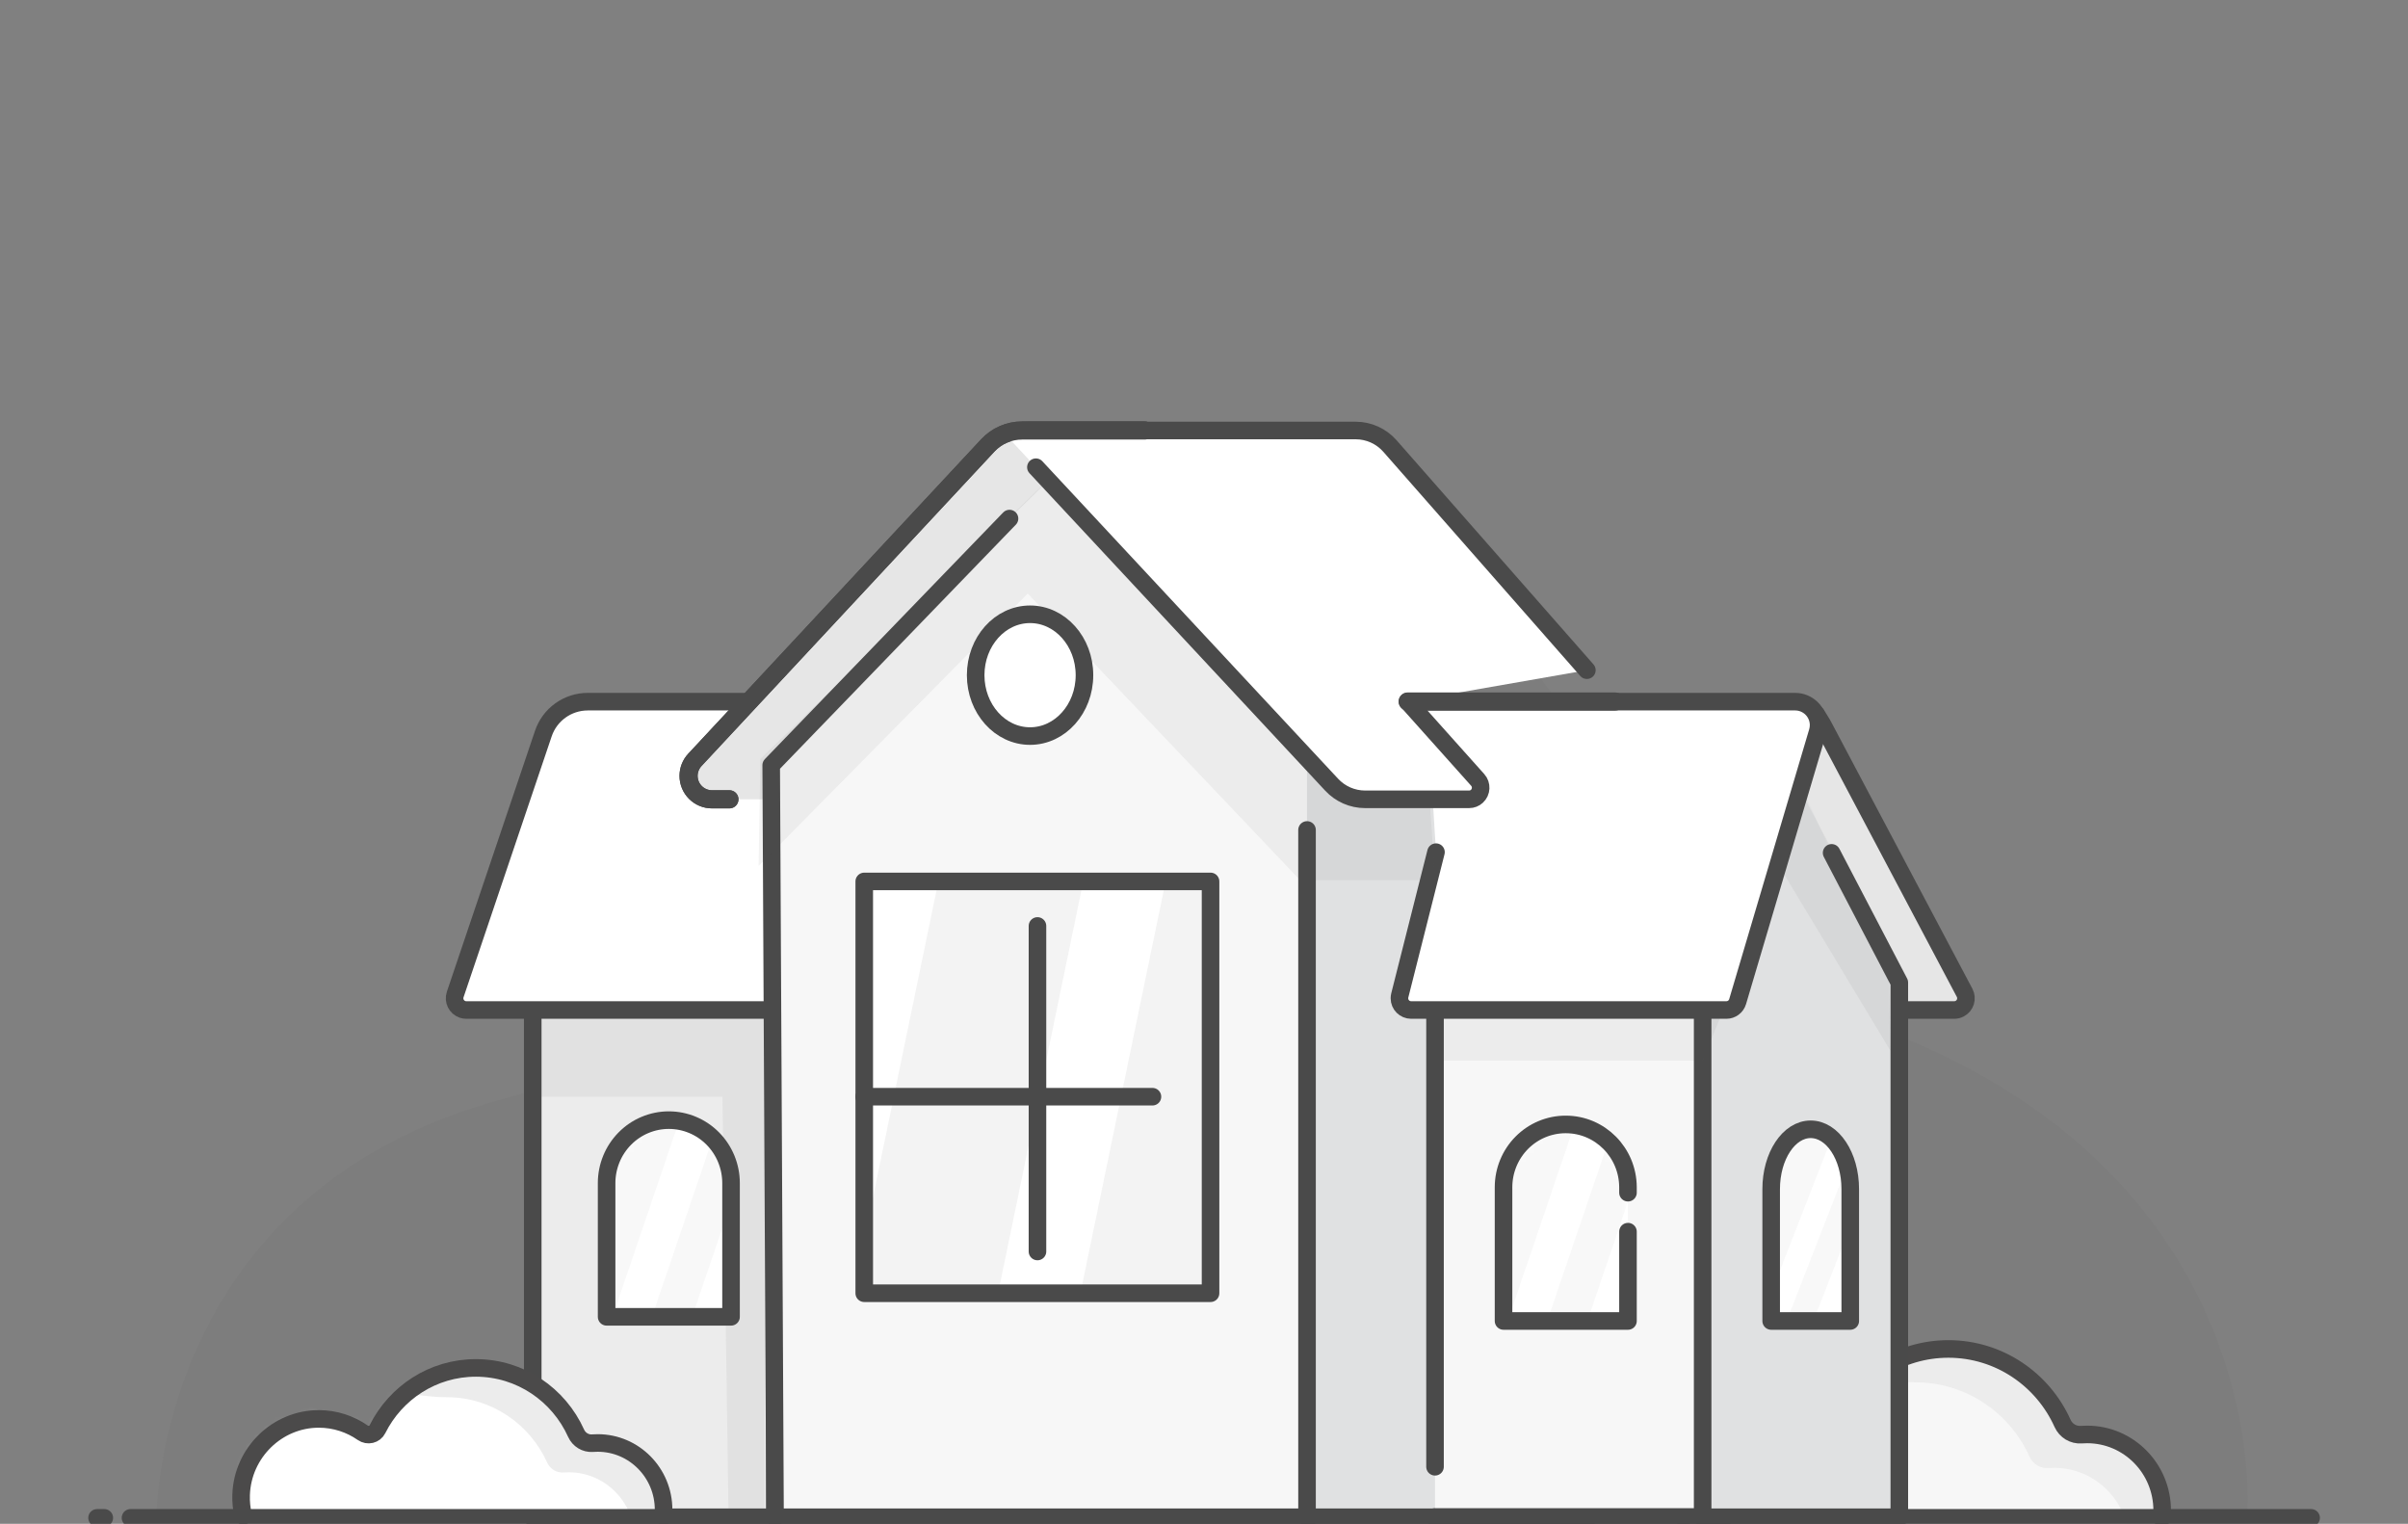 <?xml version="1.0" encoding="UTF-8"?>
<svg width="275px" height="174px" viewBox="0 0 275 174" version="1.1" xmlns="http://www.w3.org/2000/svg" xmlns:xlink="http://www.w3.org/1999/xlink">
    <rect x="0" y="0" width="275" height="174" fill="#808080" stroke="none"/>
    <title>Our Products/Web/HO</title>
    <defs>
        <path d="M54.952,18.444 C54.952,18.725 54.937,19.003 54.912,19.276 L0.272,19.219 C0.067,18.348 -0.026,17.435 0.006,16.495 C0.189,11.027 4.704,6.628 10.109,6.633 C12.23,6.634 14.197,7.298 15.821,8.429 C16.474,8.885 17.384,8.679 17.741,7.962 C20.106,3.233 24.955,-0.007 30.548,-1.69268138e-15 C36.338,0.005 41.324,3.489 43.576,8.497 C43.953,9.336 44.81,9.856 45.719,9.785 C45.941,9.768 46.163,9.76 46.39,9.761 C51.124,9.765 54.957,13.653 54.952,18.444 Z" id="path-1"></path>
        <rect id="path-3" x="0.078" y="0.491" width="39.548" height="47.023"></rect>
        <path d="M14.209,12.447 L14.209,22.647 L-0.001,22.647 L-0.001,7.379 C-0.001,5.474 0.748,3.646 2.081,2.3 C3.414,0.954 5.221,0.2 7.104,0.205 L7.104,0.205 C11.022,0.205 14.201,3.414 14.209,7.379 L14.209,7.997" id="path-5"></path>
        <path d="M9.39,7.682 L9.39,22.173 L0.36,22.173 L0.36,7.111 C0.36,3.342 2.379,0.285 4.867,0.285 L4.867,0.285 C7.371,0.285 9.39,3.342 9.39,7.111 L9.39,7.697" id="path-7"></path>
        <path d="M7.497,0.824 L7.497,0.824 C9.381,0.824 11.188,1.581 12.521,2.93 C13.853,4.278 14.602,6.107 14.602,8.014 L14.602,23.282 L0.391,23.282 L0.391,8.014 C0.391,6.107 1.14,4.278 2.472,2.93 C3.805,1.581 5.612,0.824 7.497,0.824 L7.497,0.824 Z" id="path-9"></path>
        <path d="M48.251,16.194 C48.251,16.441 48.237,16.685 48.215,16.925 L0.239,16.875 C0.059,16.11 -0.023,15.309 0.005,14.484 C0.166,9.682 4.131,5.819 8.877,5.824 C10.738,5.825 12.466,6.408 13.892,7.401 C14.465,7.801 15.264,7.621 15.578,6.991 C17.654,2.839 21.911,-0.006 26.822,-1.48625683e-15 C31.906,0.005 36.284,3.063 38.262,7.461 C38.593,8.197 39.346,8.654 40.143,8.592 C40.338,8.577 40.533,8.569 40.733,8.571 C44.889,8.574 48.255,11.988 48.251,16.194 Z" id="path-11"></path>
    </defs>
    <g id="Our-Products/Web/HO" stroke="none" stroke-width="1" fill="none" fill-rule="evenodd">
        <g id="Group-13" transform="translate(11, 49)">
            <path d="M6.909,124.005 C6.909,124.005 3.637,85.937 48.036,68.756 C85.643,54.191 78.79,8.997 130.251,8.604 C181.712,8.212 165.53,65.716 205.901,76.446 C246.273,87.176 245.686,124.921 245.686,124.921 L6.909,124.005 Z" id="Path" fill="#4A4A4A" fill-rule="nonzero" opacity="0.04" transform="translate(126.271, 66.762) scale(-1, 1) translate(-126.271, -66.762) "></path>
            <g id="Group-9" transform="translate(180.975, 105.032)">
                <g id="Stroke-203">
                    <mask id="mask-2" fill="white">
                        <use xlink:href="#path-1"></use>
                    </mask>
                    <use id="Mask" fill="#ECECEC" xlink:href="#path-1"></use>
                    <path d="M51.186,22.255 C51.186,22.537 51.171,22.814 51.145,23.087 L-3.494,23.031 C-3.699,22.159 -3.792,21.247 -3.76,20.307 C-3.577,14.839 0.938,4.722 6.343,4.727 C8.463,4.729 10.431,5.392 12.055,6.523 C12.707,6.979 13.617,6.773 13.975,6.056 C16.339,1.327 21.188,3.805 26.781,3.812 C32.571,3.817 37.557,7.3 39.81,12.309 C40.186,13.147 41.044,13.667 41.952,13.597 C42.174,13.58 42.396,13.571 42.623,13.573 C47.357,13.576 51.191,17.465 51.186,22.255 Z" fill="#F7F7F7" mask="url(#mask-2)"></path>
                </g>
                <path d="M0.272,19.219 C0.067,18.348 -0.026,17.435 0.006,16.495 C0.189,11.027 4.704,6.628 10.109,6.633 C12.23,6.634 14.197,7.298 15.821,8.429 C16.474,8.885 17.384,8.679 17.741,7.962 C20.106,3.233 24.955,-0.007 30.548,-1.08406274e-05 C36.338,0.005 41.324,3.489 43.576,8.497 C43.953,9.336 44.81,9.856 45.719,9.785 C45.941,9.768 46.163,9.76 46.39,9.761 C51.124,9.765 54.957,13.653 54.952,18.444 C54.952,18.725 54.937,19.003 54.912,19.276" id="Path" stroke="#4B4A4A" stroke-width="2.007" stroke-linecap="round" stroke-linejoin="round"></path>
            </g>
            <g id="House-19" transform="translate(39.76, 0)">
                <polygon id="Path" stroke="#4A4A4A" stroke-width="2.007" fill="#ECECEC" fill-rule="nonzero" stroke-linecap="round" stroke-linejoin="round" points="37.751 124.249 10.081 124.249 10.081 57.317 37.751 44.551"></polygon>
                <polygon id="Path" fill="#4A4A4A" fill-rule="nonzero" opacity="0.07" points="36.562 124.249 32.446 124.249 31.741 76.228 10.081 76.228 10.081 60.485 30.333 60.485 33.682 41.431 36.562 41.431"></polygon>
                <line x1="50.459" y1="66.329" x2="50.647" y2="42.223" id="Path" stroke="#4A4A4A" stroke-width="2.07" fill="#FFFFFF" fill-rule="nonzero" stroke-linecap="round" stroke-linejoin="round"></line>
                <path d="M71.055,66.329 L37.955,31.121 L16.364,31.121 C14.068,31.121 12.028,32.585 11.293,34.76 L1.225,64.562 C0.989,65.263 1.365,66.022 2.065,66.258 C2.203,66.305 2.347,66.329 2.493,66.329 L36.577,66.329 L36.577,66.329" id="Path" stroke="#4A4A4A" stroke-width="2.007" fill="#FFFFFF" fill-rule="nonzero" stroke-linecap="round" stroke-linejoin="round"></path>
                <path d="M32.54,42.271 L30.552,42.271 C29.074,42.271 27.876,41.073 27.876,39.594 C27.876,38.917 28.133,38.266 28.594,37.77 L62.049,1.861 C63.062,0.774 64.48,0.157 65.966,0.157 L79.966,0.157 L79.966,0.157 L66.876,42.271" id="Path" stroke="#4A4A4A" stroke-width="2.07" fill="#E6E6E6" fill-rule="nonzero" stroke-linecap="round" stroke-linejoin="round"></path>
                <polyline id="Path" stroke="#4A4A4A" stroke-width="2.007" fill="#F7F7F7" fill-rule="nonzero" stroke-linecap="round" stroke-linejoin="round" points="69.85 4.988 104.14 34.858 98.694 124.249 37.751 124.249 37.313 38.375 64.529 10.214"></polyline>
                <polyline id="Path" stroke="#4A4A4A" stroke-width="2.007" fill="#E0E1E2" fill-rule="nonzero" stroke-linecap="round" stroke-linejoin="round" points="98.506 45.771 98.506 124.249 130.636 124.249 130.636 50.998 98.506 32.055"></polyline>
                <path d="M156.674,32.573 L157.323,33.623 L157.568,34.077 L159.148,37.062 L173.602,64.365 C173.948,65.018 173.699,65.828 173.046,66.173 C172.853,66.275 172.638,66.329 172.42,66.329 L126.191,66.329 L126.191,66.329" id="Path" stroke="#4A4A4A" stroke-width="2.007" fill="#E6E6E6" fill-rule="nonzero" stroke-linecap="round" stroke-linejoin="round"></path>
                <polyline id="Path" stroke="#4A4A4A" stroke-width="2.07" fill="#F7F7F7" fill-rule="nonzero" stroke-linecap="round" stroke-linejoin="round" points="113.123 124.249 146.161 124.249 146.161 57.317 113.123 57.317"></polyline>
                <line x1="113.123" y1="66.614" x2="113.123" y2="118.484" id="Path" stroke="#4A4A4A" stroke-width="2.007" fill="#F7F7F7" fill-rule="nonzero" stroke-linecap="round" stroke-linejoin="round"></line>
                <polyline id="Path" stroke="#4A4A4A" stroke-width="2.007" fill="#E0E1E2" fill-rule="nonzero" stroke-linecap="round" stroke-linejoin="round" points="151.654 33.623 143.86 57.412 143.688 57.317 143.688 124.249 166.147 124.249 166.147 63.193 158.415 48.384"></polyline>
                <polyline id="Path" fill="#4A4A4A" fill-rule="nonzero" opacity="0.07" points="154.158 39.911 113.123 46.674 113.937 72.11 143.688 72.11 152.609 50.19 165.145 71.001 164.926 60.263 154.158 39.911"></polyline>
                <path d="M112.81,41.431 L99.21,31.121 L154.251,31.121 C155.729,31.121 156.928,32.319 156.928,33.797 C156.928,34.054 156.89,34.311 156.817,34.558 L147.681,65.371 C147.513,65.939 146.991,66.329 146.398,66.329 L110.397,66.329 C109.658,66.329 109.059,65.73 109.059,64.991 C109.059,64.88 109.072,64.77 109.099,64.663 L113.233,48.305 L113.233,48.305" id="Path" stroke="#4A4A4A" stroke-width="2.007" fill="#FFFFFF" fill-rule="nonzero" stroke-linecap="round" stroke-linejoin="round"></path>
                <ellipse id="Oval" fill="#FFFFFF" fill-rule="nonzero" cx="66.876" cy="28.096" rx="6.213" ry="6.953"></ellipse>
                <ellipse id="Oval" stroke="#4A4A4A" stroke-width="2.007" stroke-linecap="round" stroke-linejoin="round" cx="66.876" cy="28.096" rx="6.213" ry="6.953"></ellipse>
                <polygon id="Path" fill="#4A4A4A" fill-rule="nonzero" opacity="0.07" points="66.61 18.767 97.723 51.504 113.123 51.504 112.528 42.518 96.706 28.998 68.657 6.062 36.077 37.662 35.873 49.889"></polygon>
                <rect id="Rectangle" fill="#FFFFFF" fill-rule="nonzero" x="47.939" y="51.647" width="39.548" height="47.023"></rect>
                <g id="Clipped" transform="translate(47.861, 51.156)">
                    <mask id="mask-4" fill="white">
                        <use xlink:href="#path-3"></use>
                    </mask>
                    <g id="Rectangle"></g>
                    <g id="Group" mask="url(#mask-4)" fill="#4A4A4A" fill-rule="nonzero" opacity="0.07">
                        <g transform="translate(-6.26, -9.503)" id="Path">
                            <polygon points="17.278 78.003 0.72 78.003 16.793 0.396 33.335 0.396"></polygon>
                            <polygon points="43.242 78.003 26.684 78.003 42.741 0.396 59.299 0.396"></polygon>
                        </g>
                    </g>
                </g>
                <rect id="Rectangle" stroke="#4A4A4A" stroke-width="2.007" stroke-linecap="round" stroke-linejoin="round" x="47.939" y="51.647" width="39.548" height="47.023"></rect>
                <line x1="67.722" y1="56.731" x2="67.722" y2="93.903" id="Path" stroke="#4A4A4A" stroke-width="2.007" fill="#EBEBEB" fill-rule="nonzero" stroke-linecap="round" stroke-linejoin="round"></line>
                <line x1="47.939" y1="76.228" x2="80.852" y2="76.228" id="Path" stroke="#4A4A4A" stroke-width="2.007" fill="#EBEBEB" fill-rule="nonzero" stroke-linecap="round" stroke-linejoin="round"></line>
                <path d="M135.159,91.638 L135.159,101.838 L120.948,101.838 L120.948,86.57 C120.948,84.664 121.697,82.837 123.03,81.491 C124.363,80.145 126.171,79.391 128.054,79.395 L128.054,79.395 C131.972,79.395 135.15,82.605 135.159,86.57 L135.159,87.188" id="Path" fill="#FFFFFF" fill-rule="nonzero"></path>
                <g id="Clipped" transform="translate(120.95, 79.191)">
                    <mask id="mask-6" fill="white">
                        <use xlink:href="#path-5"></use>
                    </mask>
                    <g id="Path"></g>
                    <g id="Group" mask="url(#mask-6)" fill="#4A4A4A" fill-rule="nonzero" opacity="0.04">
                        <g transform="translate(-16.747, -9.503)" id="Path">
                            <polygon points="12.019 47.45 0.861 47.45 16.918 0.252 28.077 0.252"></polygon>
                            <polygon points="21.112 47.45 16.527 47.45 32.6 0.252 37.17 0.252"></polygon>
                        </g>
                    </g>
                </g>
                <path d="M135.159,91.638 L135.159,101.838 L120.948,101.838 L120.948,86.57 C120.948,84.664 121.697,82.837 123.03,81.491 C124.363,80.145 126.171,79.391 128.054,79.395 L128.054,79.395 C131.972,79.395 135.15,82.605 135.159,86.57 L135.159,87.188" id="Path" stroke="#4A4A4A" stroke-width="2.007" stroke-linecap="round" stroke-linejoin="round"></path>
                <path d="M160.544,87.346 L160.544,101.838 L151.513,101.838 L151.513,86.776 C151.513,83.006 153.532,79.95 156.021,79.95 L156.021,79.95 C158.525,79.95 160.544,83.006 160.544,86.776 L160.544,87.362" id="Path" fill="#FFFFFF" fill-rule="nonzero"></path>
                <g id="Clipped" transform="translate(151.153, 79.665)">
                    <mask id="mask-8" fill="white">
                        <use xlink:href="#path-7"></use>
                    </mask>
                    <g id="Path"></g>
                    <g id="Group" mask="url(#mask-8)" fill="#4A4A4A" fill-rule="nonzero" opacity="0.04">
                        <g transform="translate(-12.988, -9.503)" id="Path">
                            <polygon points="7.026 44.727 0.014 43.65 16.682 0.871 23.693 1.932"></polygon>
                            <polygon points="12.738 45.598 9.858 45.155 26.542 2.376 29.421 2.803"></polygon>
                        </g>
                    </g>
                </g>
                <path d="M160.544,87.346 L160.544,101.838 L151.513,101.838 L151.513,86.776 C151.513,83.006 153.532,79.95 156.021,79.95 L156.021,79.95 C158.525,79.95 160.544,83.006 160.544,86.776 L160.544,87.362" id="Path" stroke="#4A4A4A" stroke-width="2.007" stroke-linecap="round" stroke-linejoin="round"></path>
                <line x1="147.789" y1="34.858" x2="139.635" y2="56.699" id="Path" stroke="#FFFFFF" stroke-width="1.035" fill="#FFFFFF" fill-rule="nonzero"></line>
                <path d="M25.622,78.904 L25.622,78.904 C27.507,78.904 29.314,79.662 30.646,81.01 C31.979,82.359 32.727,84.188 32.727,86.095 L32.727,101.363 L18.517,101.363 L18.517,86.095 C18.517,84.188 19.265,82.359 20.598,81.01 C21.93,79.662 23.738,78.904 25.622,78.904 L25.622,78.904 Z" id="Path" fill="#FFFFFF" fill-rule="nonzero"></path>
                <g id="Clipped" transform="translate(18.126, 78.081)">
                    <mask id="mask-10" fill="white">
                        <use xlink:href="#path-9"></use>
                    </mask>
                    <g id="Path"></g>
                    <g id="Group" mask="url(#mask-10)" fill="#4A4A4A" fill-rule="nonzero" opacity="0.04">
                        <g transform="translate(-15.65, -9.503)" id="Path">
                            <polygon points="11.503 48.1 0.329 48.1 16.402 0.903 27.56 0.903"></polygon>
                            <polygon points="20.596 48.1 16.01 48.1 32.068 0.903 36.653 0.903"></polygon>
                        </g>
                    </g>
                </g>
                <path d="M25.622,78.904 L25.622,78.904 C27.507,78.904 29.314,79.662 30.646,81.01 C31.979,82.359 32.727,84.188 32.727,86.095 L32.727,101.363 L18.517,101.363 L18.517,86.095 C18.517,84.188 19.265,82.359 20.598,81.01 C21.93,79.662 23.738,78.904 25.622,78.904 L25.622,78.904 Z" id="Path" stroke="#4A4A4A" stroke-width="2.007" stroke-linecap="round" stroke-linejoin="round"></path>
                <path d="M109.993,31.105 L117.984,40.041 C118.476,40.591 118.429,41.437 117.878,41.93 C117.633,42.149 117.315,42.271 116.986,42.271 L105.201,42.271 C103.716,42.271 102.297,41.654 101.285,40.567 L67.543,4.35 L67.543,4.35 L63.637,0.157 L70.924,0.157 L103.996,0.157 C105.535,0.157 107.001,0.82 108.017,1.977 L130.464,27.525 L130.464,27.525" id="Path" fill="#FFFFFF" fill-rule="nonzero"></path>
                <path d="M32.54,42.271 L30.552,42.271 C29.074,42.271 27.876,41.073 27.876,39.594 C27.876,38.917 28.133,38.266 28.594,37.77 L62.049,1.861 C63.062,0.774 64.48,0.157 65.966,0.157 L79.966,0.157 L79.966,0.157" id="Path" stroke="#4A4A4A" stroke-width="2.07" stroke-linecap="round" stroke-linejoin="round" fill-rule="nonzero"></path>
                <path d="M109.993,31.105 L117.998,40.056 C118.483,40.599 118.442,41.437 117.905,41.928 C117.665,42.149 117.351,42.271 117.027,42.271 L105.133,42.271 C103.69,42.271 102.311,41.668 101.321,40.606 L67.543,4.35 M66.671,0.157 L70.924,0.157 L104.066,0.157 C105.562,0.157 106.987,0.804 107.981,1.936 L130.464,27.525" id="Shape" stroke="#4A4A4A" stroke-width="2.007" stroke-linecap="round" stroke-linejoin="round" fill-rule="nonzero"></path>
                <line x1="133.688" y1="31.105" x2="109.993" y2="31.105" id="Path" stroke="#4A4A4A" stroke-width="2.07" fill="#FFFFFF" fill-rule="nonzero" stroke-linecap="round" stroke-linejoin="round"></line>
            </g>
            <g id="Group-9" transform="translate(16.532, 107.197)">
                <g id="Stroke-203">
                    <mask id="mask-12" fill="white">
                        <use xlink:href="#path-11"></use>
                    </mask>
                    <use id="Mask" fill="#ECECEC" xlink:href="#path-11"></use>
                    <path d="M44.944,19.541 C44.944,19.788 44.93,20.032 44.908,20.272 L-3.068,20.222 C-3.248,19.457 -3.33,18.656 -3.302,17.83 C-3.141,13.029 0.824,4.146 5.569,4.15 C7.431,4.152 9.159,4.735 10.585,5.727 C11.158,6.128 11.957,5.947 12.271,5.318 C14.347,1.166 18.604,3.341 23.515,3.347 C28.599,3.351 32.977,6.41 34.955,10.808 C35.285,11.544 36.038,12 36.836,11.939 C37.031,11.924 37.226,11.916 37.425,11.918 C41.582,11.921 44.948,15.335 44.944,19.541 Z" fill="#FFFFFF" mask="url(#mask-12)"></path>
                </g>
                <path d="M0.239,16.875 C0.059,16.11 -0.023,15.309 0.005,14.484 C0.166,9.682 4.131,5.819 8.877,5.824 C10.738,5.825 12.466,6.408 13.892,7.401 C14.465,7.801 15.264,7.621 15.578,6.991 C17.654,2.839 21.911,-0.006 26.822,-9.51859963e-06 C31.906,0.005 36.284,3.063 38.262,7.461 C38.593,8.197 39.346,8.654 40.143,8.592 C40.338,8.577 40.533,8.569 40.733,8.571 C44.889,8.574 48.255,11.988 48.251,16.194 C48.251,16.441 48.237,16.685 48.215,16.925" id="Path" stroke="#4B4A4A" stroke-width="2.007" stroke-linecap="round" stroke-linejoin="round"></path>
            </g>
            <g id="floor" transform="translate(0, 123.624)" stroke="#4A4A4A" stroke-linecap="round" stroke-linejoin="round" stroke-width="2.007">
                <path d="M220.508,0.694 L252.935,0.694 M3.904,0.694 L224.25,0.694 M0.085,0.694 L0.91,0.694" id="Shape"></path>
            </g>
        </g>
    </g>
</svg>